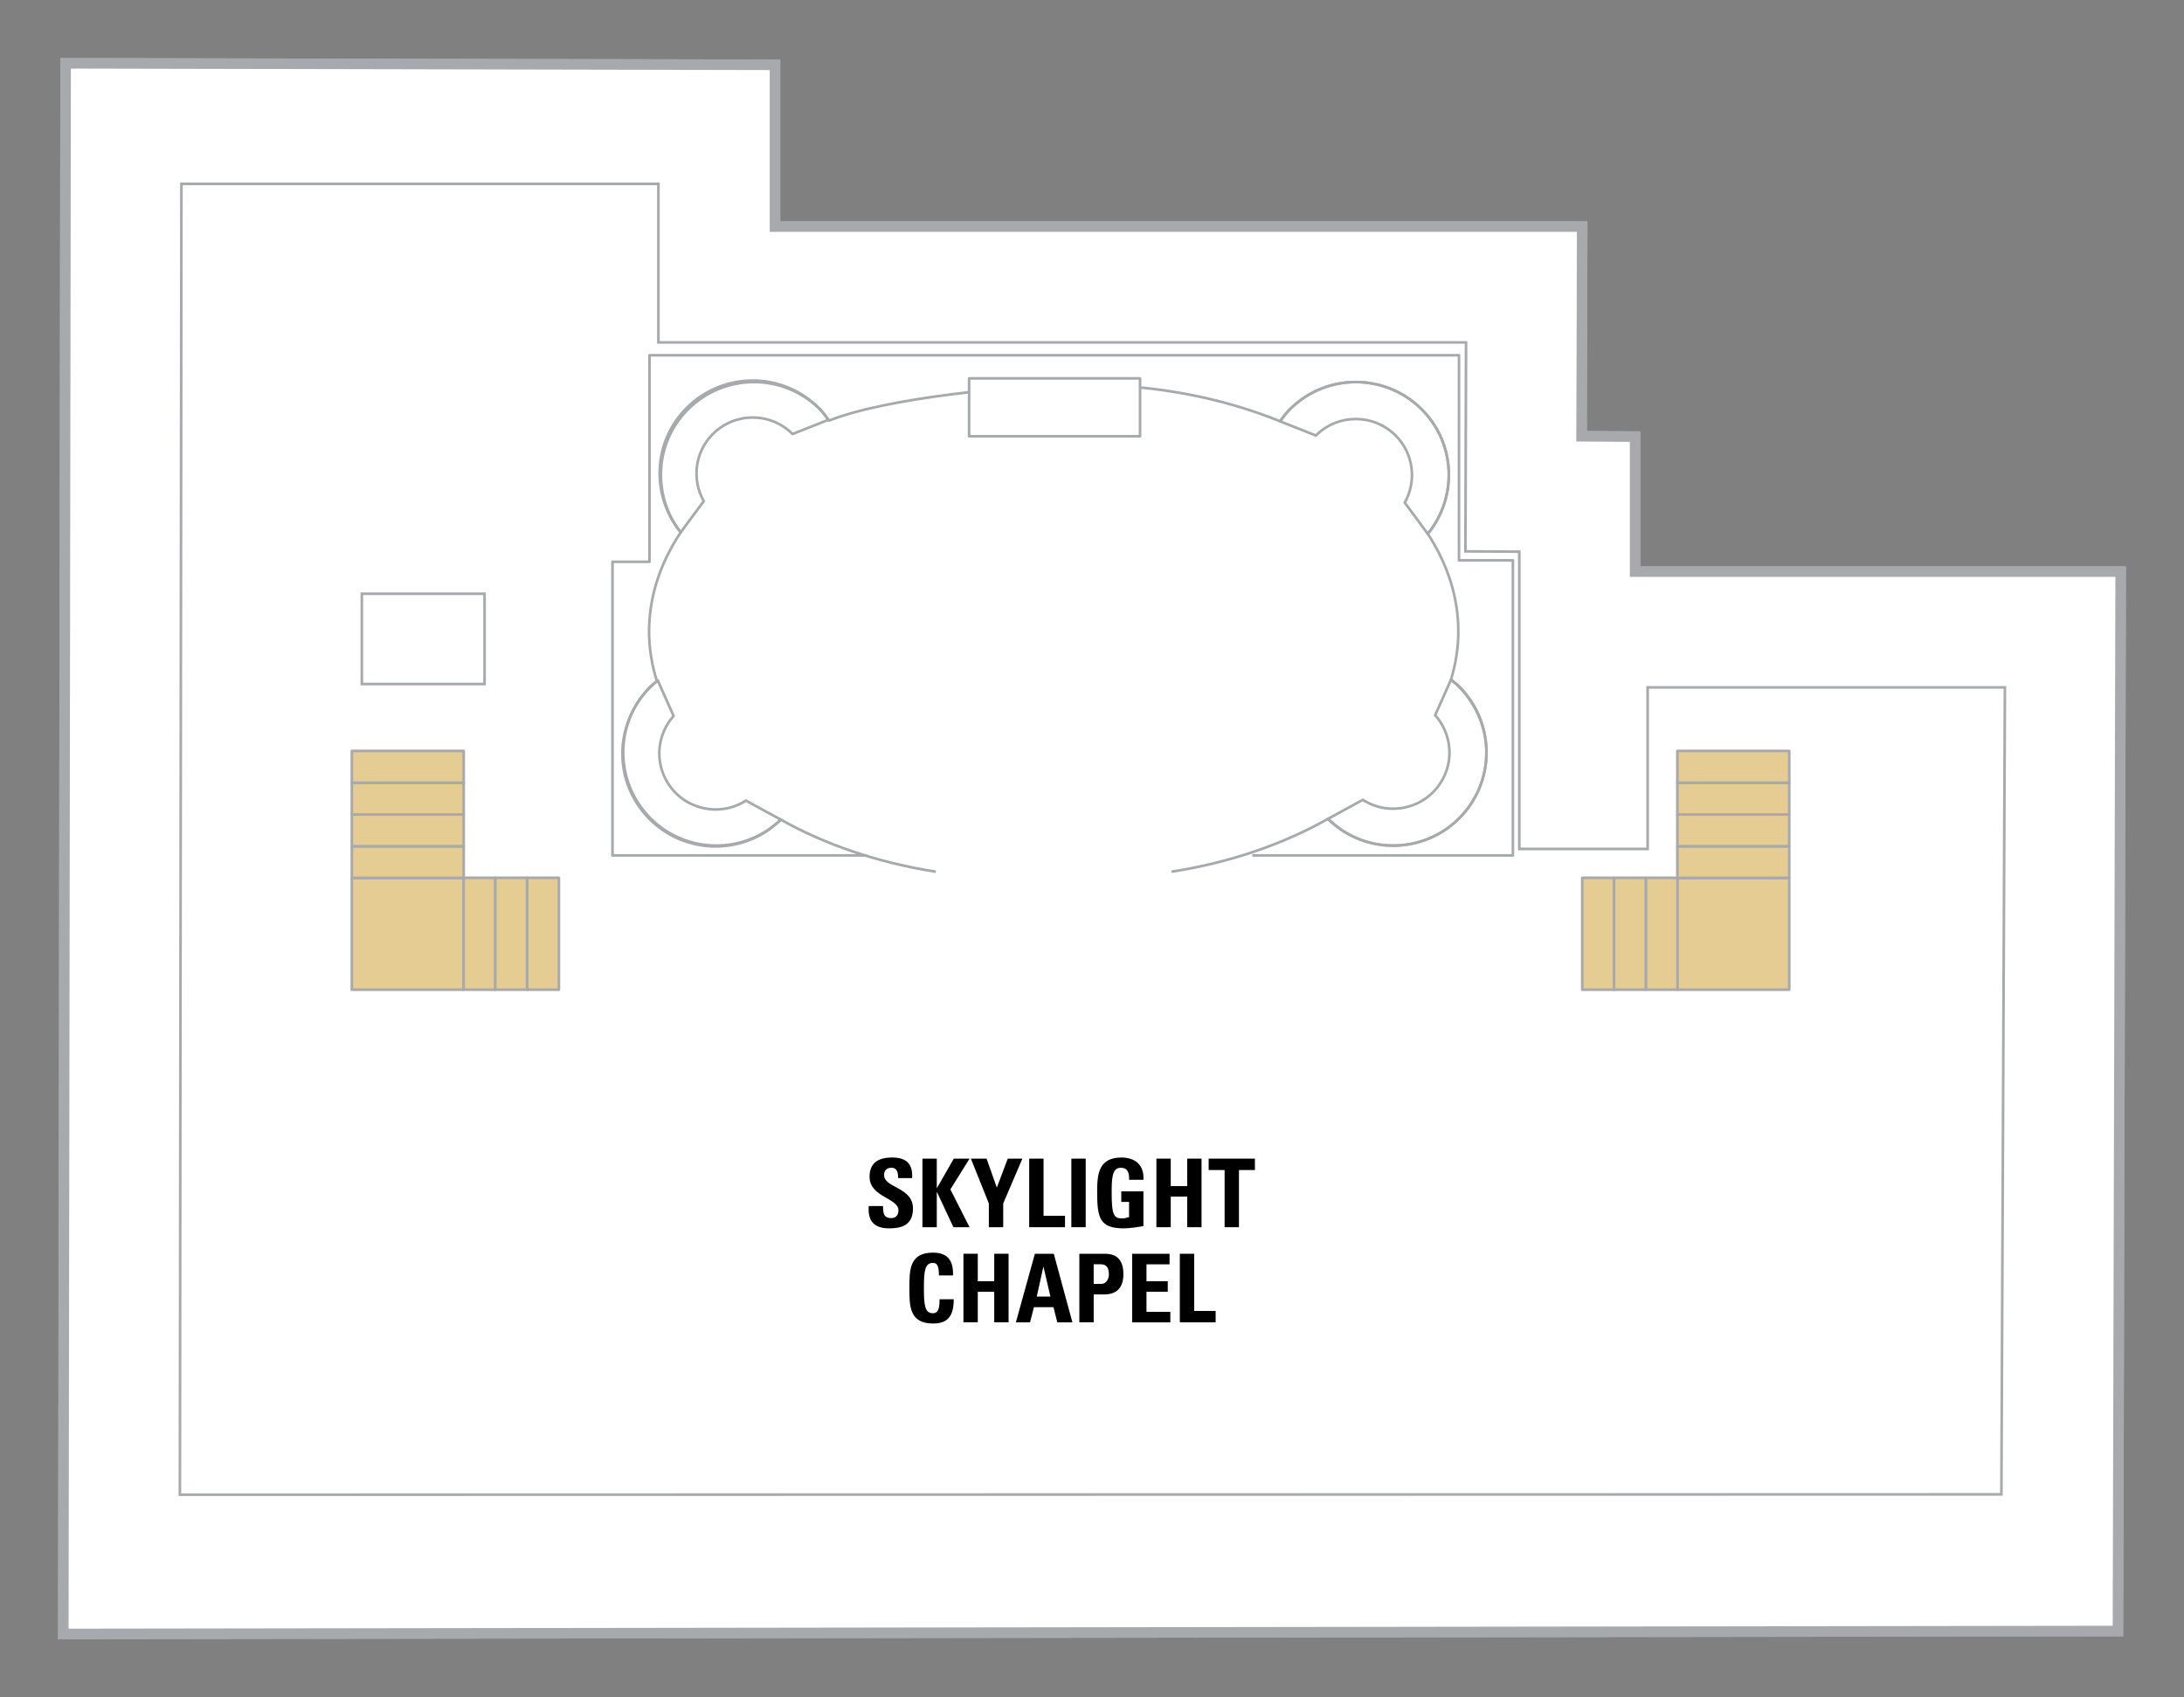 <?xml version="1.0" encoding="UTF-8"?> <svg xmlns="http://www.w3.org/2000/svg" xmlns:xlink="http://www.w3.org/1999/xlink" zoomAndPan="magnify" version="1.1" width="500.0" xml:space="preserve" preserveAspectRatio="xMidYMid meet" viewBox="91.76 94.728 103.485 80.44" height="388.655" x="0px" y="0px"><rect x="91.76" y="94.728" width="103.485" height="80.44" fill="#808080" stroke="none"/><g id="DECKS"><polygon fill="#FFFFFF" stroke-width="0.5" id="IDP-Deck15" points="94.869,97.728 94.76,172.168 192.116,172.03 192.245,121.818 186.759,121.818 169.831,121.818 169.237,121.818 169.237,120.874 169.237,115.42 166.7,115.404 166.715,110.969 166.729,105.468 161.226,105.468 128.482,105.468 128.482,97.8 " stroke="#A7A9AC"><polygon fill="#FFFFFF" stroke-width="0.5" id="IDP-Deck15" points="94.869,97.728 94.76,172.168 192.116,172.03 192.245,121.818 186.759,121.818 169.831,121.818 169.237,121.818 169.237,120.874 169.237,115.42 166.7,115.404 166.715,110.969 166.729,105.468 161.226,105.468 128.482,105.468 128.482,97.8 " stroke="#A7A9AC"></polygon></polygon></g><g id="DECKS_PUBLIC"><g><polygon fill="none" stroke-width="0.125" points="161.226,110.955 161.197,120.859 163.75,120.874 163.75,134.963 169.831,134.963 169.831,127.306 186.759,127.306 186.592,165.553 100.284,165.569 100.356,103.443 122.957,103.443 122.957,110.955 " stroke="#A7A9AC"></polygon></g><g><polyline fill="none" stroke-width="0.125" points="151.1,135.27 163.446,135.27 163.446,121.286 160.892,121.286 160.892,111.565 122.536,111.565 122.536,121.354 120.781,121.354 120.781,135.27 132.828,135.27 " stroke="#A7A9AC" stroke-linejoin="round"></polyline></g><g><path fill="none" d="M136.103,136.043 c-2.756-0.43-5.255-1.293-7.343-2.467c-1.73,1.655-4.472,1.641-6.175-0.063c-1.726-1.726-1.726-4.525,0-6.252 c0.095-0.092,0.203-0.162,0.302-0.245c-0.236-0.76-0.372-1.543-0.372-2.349c0-1.677,0.54-3.268,1.499-4.709 c-1.352-1.735-1.249-4.233,0.345-5.827c1.726-1.727,4.526-1.727,6.253,0c0.165,0.165,0.3,0.348,0.433,0.532 c2.666-1.071,8.825-1.697,12.167-1.697c3.376,0,6.52,0.64,9.203,1.729c0.139-0.197,0.286-0.39,0.461-0.565 c1.726-1.727,4.525-1.727,6.251,0c1.616,1.616,1.7,4.163,0.287,5.899c0.928,1.422,1.447,2.989,1.447,4.637 c0,0.781-0.128,1.54-0.349,2.278c0.132,0.103,0.268,0.195,0.388,0.315c1.727,1.727,1.727,4.526,0,6.252 c-1.715,1.715-4.49,1.723-6.218,0.027c-2.104,1.192-4.627,2.07-7.411,2.504" stroke-width="0.125" stroke="#A7A9AC" stroke-linejoin="round"></path></g><g><path fill="none" d="M154.111,115.369 c1.044-1.042,2.735-1.042,3.777,0c0.863,0.864,1.004,2.167,0.433,3.181l1.092,1.48c1.413-1.736,1.329-4.283-0.287-5.899 c-1.726-1.727-4.526-1.727-6.251,0c-0.175,0.175-0.322,0.368-0.461,0.565L154.111,115.369z" stroke-width="0.125" stroke="#A7A9AC" stroke-linejoin="round"></path></g><g><path fill="none" d="M156.336,132.636 c1.242,0.794,2.893,0.431,3.686-0.811c0.66-1.029,0.515-2.332-0.259-3.201l0.749-1.679c1.752,1.392,2.219,3.897,0.985,5.823 c-1.314,2.057-4.048,2.658-6.104,1.342c-0.21-0.134-0.533-0.411-0.711-0.571L156.336,132.636z" stroke-width="0.125" stroke="#A7A9AC" stroke-linejoin="round"></path></g><g><path fill="none" d="M129.314,115.298 c-1.044-1.043-2.733-1.043-3.776,0c-0.864,0.863-1.002,2.166-0.432,3.18l-1.092,1.481c-1.412-1.736-1.331-4.284,0.288-5.9 c1.727-1.726,4.524-1.726,6.249,0c0.177,0.176,0.323,0.37,0.462,0.566L129.314,115.298z" stroke-width="0.125" stroke="#A7A9AC" stroke-linejoin="round"></path></g><g><path fill="none" d="M127.105,132.672 c-1.242,0.794-2.893,0.432-3.688-0.81c-0.657-1.029-0.514-2.332,0.26-3.201l-0.748-1.68c-1.752,1.392-2.218,3.898-0.985,5.824 c1.316,2.057,4.048,2.658,6.104,1.342c0.21-0.134,0.533-0.411,0.712-0.571L127.105,132.672z" stroke-width="0.125" stroke="#A7A9AC" stroke-linejoin="round"></path></g><g><rect x="137.68" y="112.661" fill="#FFFFFF" width="8.098" stroke-linejoin="round" height="2.744" stroke="#A7A9AC" stroke-width="0.125"></rect></g><g><g><g><rect x="171.239" y="134.836" fill="#E5CC93" width="5.301" stroke-linejoin="round" height="1.507" stroke="#A7A9AC" stroke-width="0.125"></rect></g></g></g><g><g><g><rect x="171.239" y="133.331" fill="#E5CC93" width="5.301" stroke-linejoin="round" height="1.505" stroke="#A7A9AC" stroke-width="0.125"></rect></g></g></g><g><g><g><rect x="171.239" y="131.825" fill="#E5CC93" width="5.301" stroke-linejoin="round" height="1.506" stroke="#A7A9AC" stroke-width="0.125"></rect></g></g></g><g><g><g><rect x="171.239" y="130.319" fill="#E5CC93" width="5.301" stroke-linejoin="round" height="1.506" stroke="#A7A9AC" stroke-width="0.125"></rect></g></g></g><g><g><g><rect x="169.743" y="136.332" fill="#E5CC93" width="1.507" stroke-linejoin="round" height="5.302" stroke="#A7A9AC" stroke-width="0.125"></rect></g></g></g><g><g><g><rect x="166.732" y="136.332" fill="#E5CC93" width="1.507" stroke-linejoin="round" height="5.302" stroke="#A7A9AC" stroke-width="0.125"></rect></g></g></g><g><g><g><rect x="168.239" y="136.332" fill="#E5CC93" width="1.504" stroke-linejoin="round" height="5.302" stroke="#A7A9AC" stroke-width="0.125"></rect></g></g></g><g><rect x="171.25" y="136.343" fill="#E5CC93" width="5.291" stroke-linejoin="round" height="5.291" stroke="#A7A9AC" stroke-width="0.125"></rect></g><g><g><g><rect x="108.432" y="134.836" fill="#E5CC93" width="5.3" stroke-linejoin="round" height="1.507" stroke="#A7A9AC" stroke-width="0.125"></rect></g></g></g><g><g><g><rect x="108.432" y="133.331" fill="#E5CC93" width="5.3" stroke-linejoin="round" height="1.505" stroke="#A7A9AC" stroke-width="0.125"></rect></g></g></g><g><g><g><rect x="108.432" y="131.825" fill="#E5CC93" width="5.3" stroke-linejoin="round" height="1.506" stroke="#A7A9AC" stroke-width="0.125"></rect></g></g></g><g><g><g><rect x="108.432" y="130.319" fill="#E5CC93" width="5.3" stroke-linejoin="round" height="1.506" stroke="#A7A9AC" stroke-width="0.125"></rect></g></g></g><g><g><g><rect x="113.723" y="136.332" fill="#E5CC93" width="1.506" stroke-linejoin="round" height="5.302" stroke="#A7A9AC" stroke-width="0.125"></rect></g></g></g><g><g><g><rect x="116.735" y="136.332" fill="#E5CC93" width="1.507" stroke-linejoin="round" height="5.302" stroke="#A7A9AC" stroke-width="0.125"></rect></g></g></g><g><g><g><rect x="115.229" y="136.332" fill="#E5CC93" width="1.506" stroke-linejoin="round" height="5.302" stroke="#A7A9AC" stroke-width="0.125"></rect></g></g></g><g><rect x="108.432" y="136.343" fill="#E5CC93" width="5.291" stroke-linejoin="round" height="5.291" stroke="#A7A9AC" stroke-width="0.125"></rect></g><g><rect x="108.905" y="122.868" fill="none" width="5.815" height="4.28" stroke="#A7A9AC" stroke-width="0.125"></rect></g></g><g id="SYMBOLS_AND_VENUES"><g><path d="M133.885,152.945c-0.842,0-1-0.495-0.963-1.058h0.68c0,0.311,0.014,0.572,0.387,0.572c0.229,0,0.342-0.148,0.342-0.369 c0-0.585-1.368-0.621-1.368-1.589c0-0.509,0.243-0.914,1.071-0.914c0.662,0,0.99,0.297,0.945,0.977h-0.662 c0-0.243-0.041-0.491-0.315-0.491c-0.22,0-0.351,0.122-0.351,0.347c0,0.617,1.369,0.562,1.369,1.584 C135.019,152.846,134.402,152.945,133.885,152.945z"></path></g><g><path d="M136.954,149.641h0.747l-0.909,1.458l0.909,1.792h-0.765l-0.779-1.666h-0.009v1.666h-0.68v-3.25h0.68v1.391h0.009 L136.954,149.641z"></path></g><g><path d="M138.615,151.766l-0.851-2.125h0.743l0.486,1.373l0.518-1.373h0.693l-0.909,2.125v1.125h-0.68V151.766z"></path></g><g><path d="M140.527,152.891v-3.25h0.68v2.71h1.017v0.54H140.527z"></path></g><g><path d="M142.524,152.891v-3.25h0.68v3.25H142.524z"></path></g><g><path d="M145.263,150.641c0.004-0.302-0.045-0.567-0.405-0.567c-0.423,0-0.423,0.572-0.423,1.202c0,1.018,0.099,1.198,0.486,1.198 c0.113,0,0.234-0.027,0.338-0.063v-0.72h-0.369v-0.5h1.049v1.647c-0.185,0.036-0.648,0.108-0.918,0.108 c-1.143,0-1.274-0.473-1.274-1.706c0-0.819,0.041-1.652,1.152-1.652c0.667,0,1.081,0.374,1.04,1.054H145.263z"></path></g><g><path d="M148.013,150.942v-1.301h0.68v3.25h-0.68v-1.449h-0.779v1.449h-0.68v-3.25h0.68v1.301H148.013z"></path></g><g><path d="M151.222,149.641v0.54h-0.756v2.71h-0.68v-2.71h-0.756v-0.54H151.222z"></path></g><g><path d="M134.85,155.775c0-0.86,0-1.679,1.121-1.679c0.693,0,0.972,0.383,0.945,1.081h-0.667c0-0.432-0.076-0.594-0.279-0.594 c-0.383,0-0.432,0.36-0.432,1.193c0,0.833,0.049,1.193,0.432,1.193c0.315,0,0.301-0.405,0.311-0.662h0.67 c0,0.869-0.346,1.148-0.981,1.148C134.85,157.454,134.85,156.625,134.85,155.775z"></path></g><g><path d="M138.87,155.45v-1.301h0.68v3.25h-0.68v-1.449h-0.779v1.449h-0.68v-3.25h0.68v1.301H138.87z"></path></g><g><path d="M139.896,157.4l0.9-3.25h0.896l0.882,3.25h-0.716l-0.18-0.72h-0.927l-0.185,0.72H139.896z M141.205,154.775h-0.009 l-0.311,1.405h0.648L141.205,154.775z"></path></g><g><path d="M142.903,154.15h1.224c0.622,0,0.864,0.378,0.864,0.972c0,0.369-0.108,0.955-0.904,0.955h-0.504v1.323h-0.68V154.15z M143.582,155.576h0.378c0.203,0,0.342-0.22,0.342-0.437c0-0.266-0.072-0.491-0.378-0.491h-0.342V155.576z"></path></g><g><path d="M145.405,157.4v-3.25h1.773v0.5h-1.094v0.801h1.008v0.5h-1.008v0.95h1.13v0.5H145.405z"></path></g><g><path d="M147.664,157.4v-3.25h0.68v2.71h1.017v0.54H147.664z"></path></g></g></svg> 